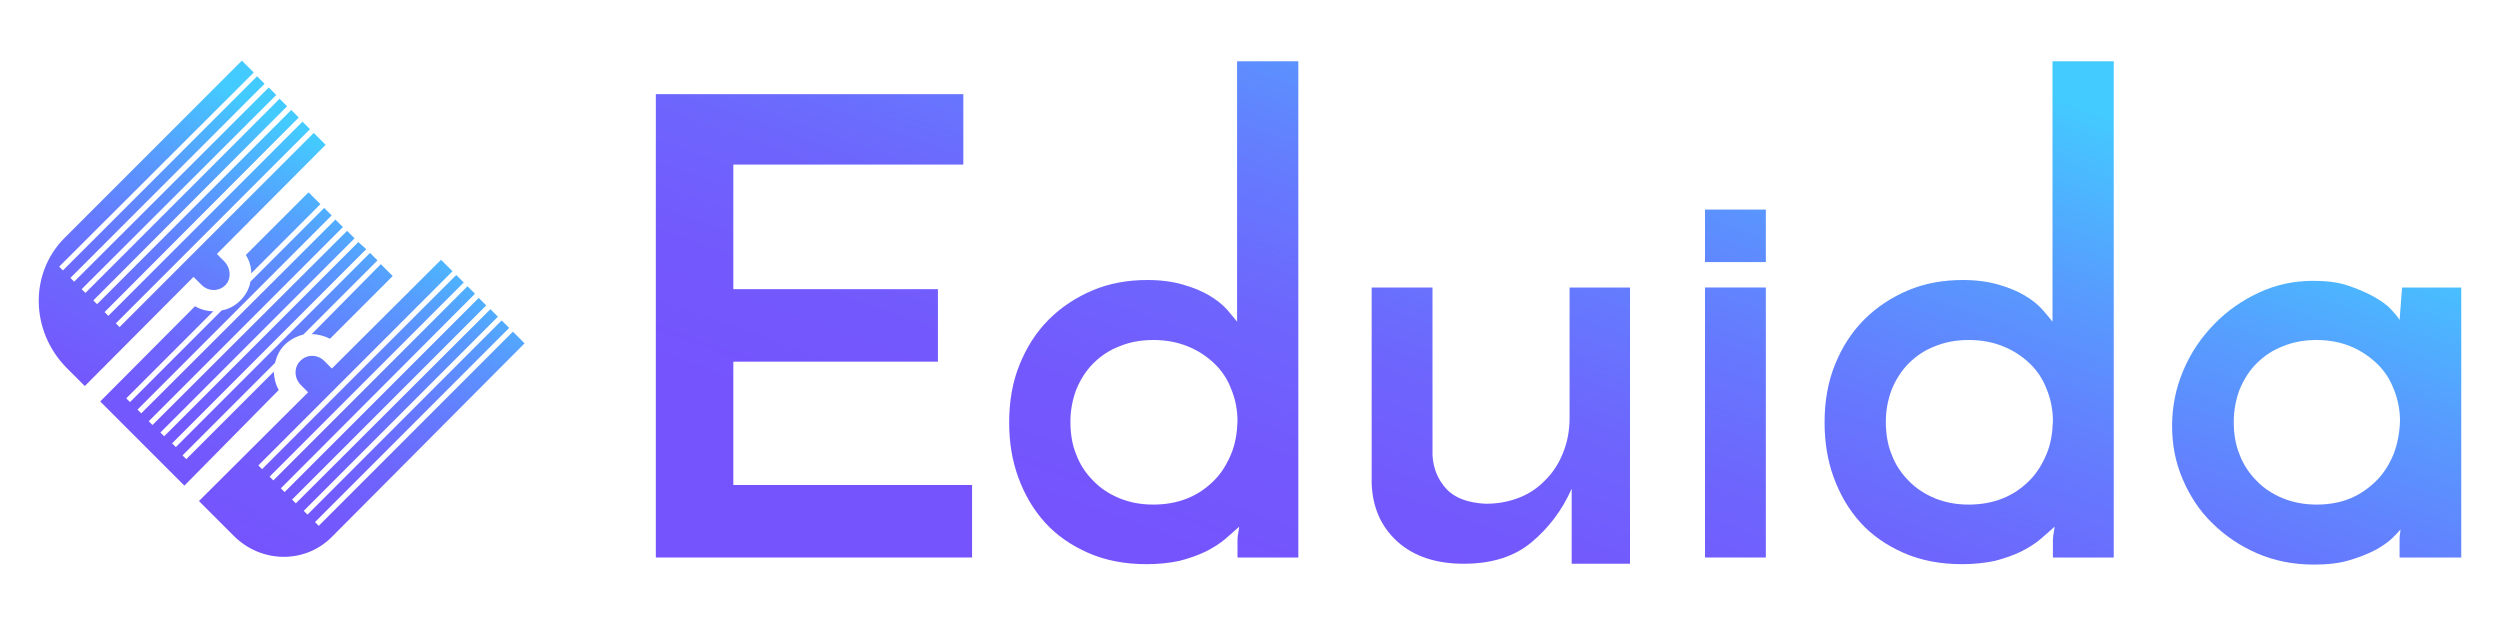 <?xml version="1.0" encoding="utf-8"?>
<!-- Generator: Adobe Illustrator 23.0.0, SVG Export Plug-In . SVG Version: 6.00 Build 0)  -->
<svg version="1.1" xmlns="http://www.w3.org/2000/svg" xmlns:xlink="http://www.w3.org/1999/xlink" x="0px" y="0px"
	 viewBox="0 0 600 150" style="enable-background:new 0 0 600 150;" xml:space="preserve">
<style type="text/css">
	.st0{fill:url(#SVGID_1_);}
	.st1{fill:url(#SVGID_2_);}
	.st2{fill:url(#SVGID_3_);}
	.st3{fill:url(#SVGID_4_);}
	.st4{fill:url(#SVGID_5_);}
	.st5{fill:url(#SVGID_6_);}
	.st6{fill:url(#SVGID_7_);}
	.st7{fill:url(#SVGID_8_);}
</style>
<g id="Capa_1">
</g>
<g id="Capa_2">
	<g>
		<g>
			<g>
				<linearGradient id="SVGID_1_" gradientUnits="userSpaceOnUse" x1="247.115" y1="-65.67" x2="181.666" y2="116.266">
					<stop  offset="2.045871e-06" style="stop-color:#43CBFF"/>
					<stop  offset="3.017958e-02" style="stop-color:#46C4FF"/>
					<stop  offset="0.217" style="stop-color:#579CFE"/>
					<stop  offset="0.402" style="stop-color:#647DFE"/>
					<stop  offset="0.58" style="stop-color:#6D66FD"/>
					<stop  offset="0.749" style="stop-color:#7359FD"/>
					<stop  offset="0.9" style="stop-color:#7554FD"/>
				</linearGradient>
				<polygon class="st0" points="157.4,133.8 157.4,22.6 231.2,22.6 231.2,39.5 176,39.5 176,69.4 225.1,69.4 225.1,86.8 176,86.8 
					176,116.4 233.3,116.4 233.3,133.8 				"/>
			</g>
			<linearGradient id="SVGID_2_" gradientUnits="userSpaceOnUse" x1="330.752" y1="-35.583" x2="265.303" y2="146.354">
				<stop  offset="2.045871e-06" style="stop-color:#43CBFF"/>
				<stop  offset="3.017958e-02" style="stop-color:#46C4FF"/>
				<stop  offset="0.217" style="stop-color:#579CFE"/>
				<stop  offset="0.402" style="stop-color:#647DFE"/>
				<stop  offset="0.58" style="stop-color:#6D66FD"/>
				<stop  offset="0.749" style="stop-color:#7359FD"/>
				<stop  offset="0.9" style="stop-color:#7554FD"/>
			</linearGradient>
			<path class="st1" d="M296.9,14.7v62.5c-0.6-0.8-1.5-1.8-2.5-3c-1.1-1.2-2.5-2.3-4.2-3.3c-1.7-1-3.8-1.9-6.3-2.6
				c-2.4-0.7-5.3-1.1-8.5-1.1c-4.8,0-9.2,0.8-13.2,2.5c-4,1.7-7.5,4-10.5,7c-3,3-5.3,6.6-7,10.8c-1.7,4.2-2.5,8.8-2.5,13.9
				c0,4.7,0.7,9.1,2.2,13.2c1.5,4.1,3.6,7.7,6.4,10.8c2.8,3.1,6.3,5.5,10.4,7.3c4.1,1.8,8.8,2.7,14,2.7c2.9,0,5.6-0.3,7.9-0.8
				c2.3-0.6,4.3-1.3,6.2-2.2c1.8-0.9,3.4-1.9,4.7-3c1.3-1.1,2.4-2.1,3.4-3c0,0.3-0.1,0.8-0.2,1.4c-0.1,0.6-0.2,1.2-0.2,1.7v4.3h14.6
				V14.7H296.9z M295.5,108.9c-1,2.4-2.3,4.6-4.1,6.4c-1.8,1.8-3.9,3.3-6.4,4.3c-2.5,1-5.2,1.5-8.2,1.5s-5.6-0.5-8.1-1.5
				c-2.4-1-4.6-2.4-6.3-4.2c-1.8-1.8-3.2-3.9-4.1-6.3c-1-2.4-1.4-5.1-1.4-7.9c0-2.7,0.5-5.3,1.4-7.7c1-2.4,2.3-4.5,4.1-6.3
				c1.8-1.8,3.9-3.2,6.3-4.1c2.4-1,5.1-1.5,8.1-1.5s5.7,0.5,8.2,1.5c2.5,1,4.6,2.4,6.4,4.1c1.8,1.7,3.2,3.8,4.1,6.2
				c1,2.4,1.5,5,1.5,7.7C296.9,103.9,296.5,106.5,295.5,108.9z"/>
			<g>
				<linearGradient id="SVGID_3_" gradientUnits="userSpaceOnUse" x1="400.666" y1="-10.432" x2="335.216" y2="171.504">
					<stop  offset="2.045871e-06" style="stop-color:#43CBFF"/>
					<stop  offset="3.017958e-02" style="stop-color:#46C4FF"/>
					<stop  offset="0.217" style="stop-color:#579CFE"/>
					<stop  offset="0.402" style="stop-color:#647DFE"/>
					<stop  offset="0.58" style="stop-color:#6D66FD"/>
					<stop  offset="0.749" style="stop-color:#7359FD"/>
					<stop  offset="0.9" style="stop-color:#7554FD"/>
				</linearGradient>
				<path class="st2" d="M391.2,135.3h-14l0-18c-2.3,5.2-5.6,9.5-9.7,12.9c-4.1,3.4-9.5,5.1-16.2,5.1c-6.7,0-12-1.8-15.9-5.3
					c-3.9-3.5-6-8.2-6.2-14V69h14.6v40.3c0.2,3.2,1.3,5.8,3.3,8c2,2.2,5.2,3.4,9.5,3.6c2.9,0,5.6-0.5,8.1-1.5s4.5-2.4,6.3-4.3
					c1.8-1.8,3.2-4,4.2-6.6c1-2.5,1.5-5.3,1.5-8.2V69h14.5V135.3z"/>
			</g>
			<linearGradient id="SVGID_4_" gradientUnits="userSpaceOnUse" x1="450.32" y1="7.43" x2="384.871" y2="189.367">
				<stop  offset="2.045871e-06" style="stop-color:#43CBFF"/>
				<stop  offset="3.017958e-02" style="stop-color:#46C4FF"/>
				<stop  offset="0.217" style="stop-color:#579CFE"/>
				<stop  offset="0.402" style="stop-color:#647DFE"/>
				<stop  offset="0.58" style="stop-color:#6D66FD"/>
				<stop  offset="0.749" style="stop-color:#7359FD"/>
				<stop  offset="0.9" style="stop-color:#7554FD"/>
			</linearGradient>
			<rect x="409.2" y="69" class="st3" width="14.6" height="64.8"/>
			<linearGradient id="SVGID_5_" gradientUnits="userSpaceOnUse" x1="436.072" y1="2.305" x2="370.623" y2="184.241">
				<stop  offset="2.045871e-06" style="stop-color:#43CBFF"/>
				<stop  offset="3.017958e-02" style="stop-color:#46C4FF"/>
				<stop  offset="0.217" style="stop-color:#579CFE"/>
				<stop  offset="0.402" style="stop-color:#647DFE"/>
				<stop  offset="0.58" style="stop-color:#6D66FD"/>
				<stop  offset="0.749" style="stop-color:#7359FD"/>
				<stop  offset="0.9" style="stop-color:#7554FD"/>
			</linearGradient>
			<rect x="409.2" y="50.3" class="st4" width="14.6" height="12.6"/>
			<linearGradient id="SVGID_6_" gradientUnits="userSpaceOnUse" x1="504.017" y1="26.747" x2="438.568" y2="208.684">
				<stop  offset="2.045871e-06" style="stop-color:#43CBFF"/>
				<stop  offset="3.017958e-02" style="stop-color:#46C4FF"/>
				<stop  offset="0.217" style="stop-color:#579CFE"/>
				<stop  offset="0.402" style="stop-color:#647DFE"/>
				<stop  offset="0.58" style="stop-color:#6D66FD"/>
				<stop  offset="0.749" style="stop-color:#7359FD"/>
				<stop  offset="0.9" style="stop-color:#7554FD"/>
			</linearGradient>
			<path class="st5" d="M492.6,14.7v62.5c-0.6-0.8-1.5-1.8-2.5-3c-1.1-1.2-2.5-2.3-4.2-3.3c-1.7-1-3.8-1.9-6.3-2.6
				c-2.4-0.7-5.3-1.1-8.5-1.1c-4.8,0-9.2,0.8-13.2,2.5c-4,1.7-7.5,4-10.5,7c-3,3-5.3,6.6-7,10.8c-1.7,4.2-2.5,8.8-2.5,13.9
				c0,4.7,0.7,9.1,2.2,13.2c1.5,4.1,3.6,7.7,6.4,10.8c2.8,3.1,6.3,5.5,10.4,7.3c4.1,1.8,8.8,2.7,14,2.7c2.9,0,5.6-0.3,7.9-0.8
				c2.3-0.6,4.3-1.3,6.2-2.2c1.8-0.9,3.4-1.9,4.7-3c1.3-1.1,2.4-2.1,3.4-3c0,0.3-0.1,0.8-0.2,1.4c-0.1,0.6-0.2,1.2-0.2,1.7v4.3h14.6
				V14.7H492.6z M491.2,108.9c-1,2.4-2.3,4.6-4.1,6.4c-1.8,1.8-3.9,3.3-6.4,4.3c-2.5,1-5.2,1.5-8.2,1.5s-5.6-0.5-8.1-1.5
				c-2.4-1-4.6-2.4-6.3-4.2c-1.8-1.8-3.2-3.9-4.1-6.3c-1-2.4-1.4-5.1-1.4-7.9c0-2.7,0.5-5.3,1.4-7.7c1-2.4,2.3-4.5,4.1-6.3
				c1.8-1.8,3.9-3.2,6.3-4.1c2.4-1,5.1-1.5,8.1-1.5s5.7,0.5,8.2,1.5c2.5,1,4.6,2.4,6.4,4.1c1.8,1.7,3.2,3.8,4.1,6.2
				c1,2.4,1.5,5,1.5,7.7C492.6,103.9,492.2,106.5,491.2,108.9z"/>
			<linearGradient id="SVGID_7_" gradientUnits="userSpaceOnUse" x1="578.085" y1="53.392" x2="512.635" y2="235.328">
				<stop  offset="2.045871e-06" style="stop-color:#43CBFF"/>
				<stop  offset="3.017958e-02" style="stop-color:#46C4FF"/>
				<stop  offset="0.217" style="stop-color:#579CFE"/>
				<stop  offset="0.402" style="stop-color:#647DFE"/>
				<stop  offset="0.58" style="stop-color:#6D66FD"/>
				<stop  offset="0.749" style="stop-color:#7359FD"/>
				<stop  offset="0.9" style="stop-color:#7554FD"/>
			</linearGradient>
			<path class="st6" d="M576.5,69l-0.6,7.8c-0.3-0.6-1-1.4-2-2.5c-1-1.1-2.4-2.1-4.2-3.1c-1.8-1-3.9-1.9-6.3-2.7
				c-2.4-0.8-5.2-1.1-8.2-1.1c-4.6,0-8.9,0.9-13,2.8c-4.1,1.9-7.7,4.4-10.8,7.6c-3.1,3.2-5.6,6.8-7.4,11.1
				c-1.8,4.2-2.7,8.7-2.7,13.3c0,4.5,0.8,8.7,2.5,12.7c1.7,4,4,7.6,7.1,10.6c3.1,3.1,6.7,5.5,10.8,7.3c4.2,1.8,8.7,2.7,13.7,2.7
				c3.2,0,5.9-0.3,8.3-1c2.4-0.7,4.4-1.5,6.2-2.4c1.7-0.9,3.1-1.9,4.1-2.8c1-1,1.7-1.7,2.1-2.2c0,0.2,0,0.5-0.1,1
				c-0.1,0.5-0.1,0.9-0.1,1.4v4.3h14.8V69H576.5z M574.5,108.9c-1,2.4-2.3,4.6-4.1,6.4c-1.8,1.8-3.9,3.3-6.3,4.3
				c-2.4,1-5.1,1.5-8.1,1.5c-2.9,0-5.6-0.5-8.1-1.5c-2.4-1-4.6-2.4-6.3-4.2c-1.8-1.8-3.2-3.9-4.1-6.3c-1-2.4-1.4-5.1-1.4-7.9
				c0-2.7,0.5-5.3,1.4-7.7c1-2.4,2.3-4.5,4.1-6.3c1.8-1.8,3.9-3.2,6.3-4.1c2.4-1,5.1-1.5,8.1-1.5c2.9,0,5.6,0.5,8.1,1.5
				c2.4,1,4.5,2.4,6.3,4.1c1.8,1.7,3.2,3.8,4.1,6.2c1,2.4,1.5,5,1.5,7.7C575.9,103.9,575.4,106.5,574.5,108.9z"/>
		</g>
		<linearGradient id="SVGID_8_" gradientUnits="userSpaceOnUse" x1="87.382" y1="40.227" x2="36.205" y2="128.763">
			<stop  offset="2.045871e-06" style="stop-color:#43CBFF"/>
			<stop  offset="3.017958e-02" style="stop-color:#46C4FF"/>
			<stop  offset="0.217" style="stop-color:#579CFE"/>
			<stop  offset="0.402" style="stop-color:#647DFE"/>
			<stop  offset="0.58" style="stop-color:#6D66FD"/>
			<stop  offset="0.749" style="stop-color:#7359FD"/>
			<stop  offset="0.9" style="stop-color:#7554FD"/>
		</linearGradient>
		<path class="st7" d="M48.3,68.3l-1.8-1.8c0,0,0,0-0.1,0l-26,26.1c0,0,0,0-0.1,0L16,88.3C7.3,79.5,7,65.6,15.5,57.1L58,14.6
			c0,0,0,0,0.1,0l2.8,2.8L14.2,64l0.9,0.9l46.6-46.6l1.8,1.8L16.9,66.7l0.9,0.9L64.5,21l1.8,1.8L19.6,69.4l0.9,0.9l46.6-46.6
			l1.8,1.8L22.4,72.1l0.9,0.9l46.6-46.6l1.8,1.8L25.1,74.9l0.9,0.9l46.6-46.6l1.8,1.8L27.8,77.6l0.9,0.9l46.6-46.6l2.8,2.8
			c0,0,0,0,0,0.1l-24.9,25l-1.1,1.1c0,0,0,0,0,0.1l1.7,1.7c1.5,1.5,1.8,3.9,0.5,5.5C52.8,70,50,70.1,48.3,68.3z M79.2,81.3
			C79.2,81.4,79.2,81.4,79.2,81.3l15-15c0,0,0,0,0-0.1l-2.8-2.8L74.8,80.2C76.3,80.2,77.8,80.6,79.2,81.3z M66.9,93.6
			c-0.8-1.4-1.1-2.9-1.2-4.4l-21,21l-0.9-0.9L66,87.1c0.4-1.6,1.1-3.2,2.4-4.4c1.2-1.2,2.8-2,4.4-2.4l17.8-17.8l-1.8-1.8l-46.6,46.6
			l-0.9-0.9l46.6-46.6L86,58.1l-46.6,46.6l-0.9-0.9l46.6-46.6l-1.8-1.8L36.6,102l-0.9-0.9l46.6-46.6l-1.8-1.8L33.9,99.2L33,98.3
			l46.6-46.6l-1.8-1.8L60.1,67.6c-0.3,1.7-1.1,3.2-2.4,4.5c-1.3,1.3-2.8,2.1-4.5,2.4l-22,22l-0.9-0.9l20.9-20.9
			c-1.5,0-3-0.4-4.4-1.2c0,0,0,0,0,0L24.1,96.3c0,0,0,0,0,0.1l20.1,20.1c0,0,0,0,0.1,0L66.9,93.6C67,93.6,67,93.6,66.9,93.6z
			 M60.3,65.6L76.9,49l-2.8-2.8c0,0,0,0-0.1,0l-15,15c0,0,0,0,0,0C59.9,62.6,60.3,64.1,60.3,65.6z M125.9,82.4l-2.8-2.8l-46.6,46.6
			l-0.9-0.9l46.6-46.6l-1.8-1.8l-46.6,46.6l-0.9-0.9L119.5,76l-1.8-1.8L71,120.8l-0.9-0.9l46.6-46.6l-1.8-1.8l-46.6,46.6l-0.9-0.9
			L114,70.5l-1.8-1.8l-46.6,46.6l-0.9-0.9l46.6-46.6l-1.8-1.8l-46.6,46.6l-0.9-0.9l46.6-46.6l-2.7-2.7c0,0,0,0-0.1,0l-26.1,26
			c0,0,0,0-0.1,0l-1.8-1.8c-1.5-1.5-3.8-1.6-5.4-0.3c-0.2,0.2-0.4,0.4-0.6,0.6c-1.3,1.6-1.1,3.9,0.3,5.4l1.8,1.8c0,0,0,0,0,0.1
			l-26.1,26c0,0,0,0,0,0.1l8.3,8.3c6.6,6.6,17,6.7,23.4,0.4L125.9,82.4C125.9,82.5,125.9,82.4,125.9,82.4z"/>
	</g>
</g>
</svg>

